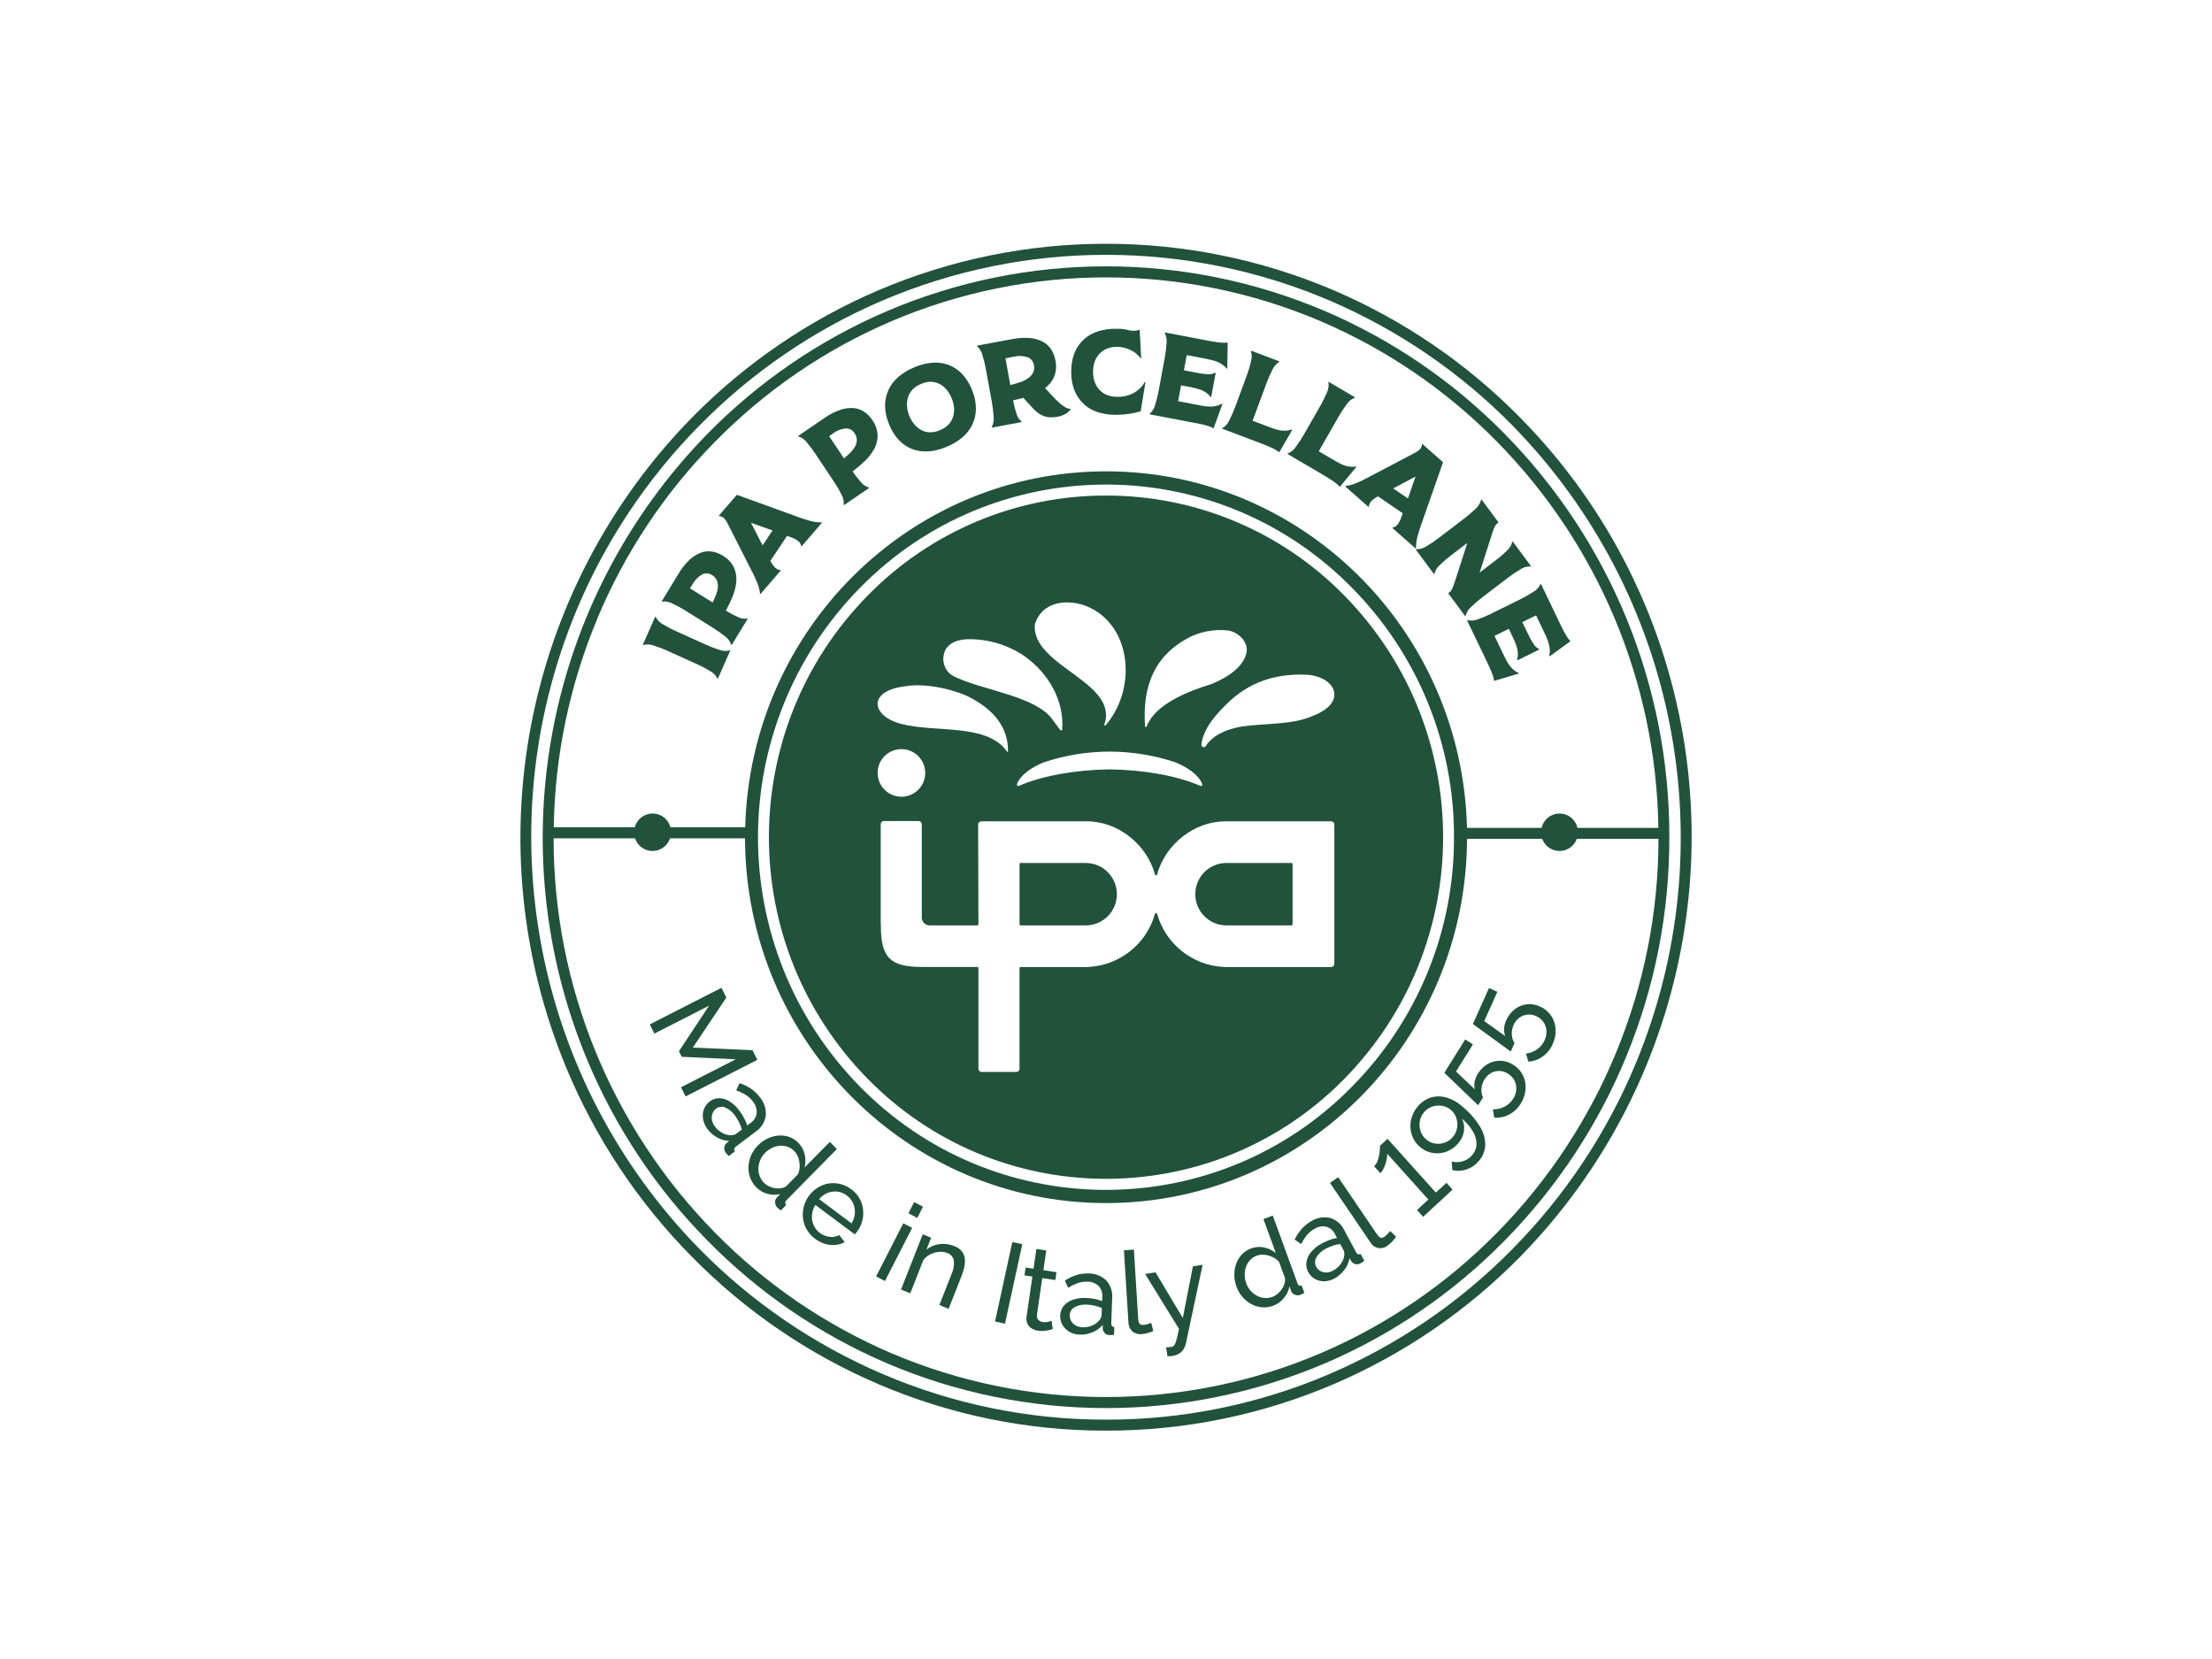 <svg xmlns="http://www.w3.org/2000/svg" xmlns:xlink="http://www.w3.org/1999/xlink" id="Livello_1" viewBox="0 0 741.68 556.26"><defs><style>      .cls-1 {        fill: none;      }      .cls-2 {        fill: #21523c;      }      .cls-3 {        clip-path: url(#clippath-1);      }      .cls-4 {        clip-path: url(#clippath);      }    </style><clipPath id="clippath"><rect class="cls-1" x="158.91" y="76.52" width="423.87" height="403.22"></rect></clipPath><clipPath id="clippath-1"><rect class="cls-1" x="79.58" y="61.97" width="582.52" height="437.83"></rect></clipPath></defs><g class="cls-4"><g class="cls-3"><path class="cls-2" d="M219.13,216.43c1.61.5,3.19,1.1,4.72,1.81l9.78,4.42c1.54.68,3.04,1.47,4.48,2.35,1.04.55,1.88,1.41,2.41,2.46l.18.08,4.14-9.4-.18-.08c-1.13.3-2.33.24-3.42-.17-1.61-.5-3.19-1.1-4.72-1.81l-9.78-4.42c-1.55-.68-3.04-1.47-4.48-2.35-1.04-.55-1.88-1.41-2.4-2.46l-.18-.08-4.14,9.4.18.08c1.13-.3,2.33-.24,3.42.17"></path><path class="cls-2" d="M225.41,202.34c1.53.71,3.02,1.52,4.45,2.42l9.12,5.7c1.44.89,2.82,1.87,4.14,2.93.96.69,1.68,1.66,2.06,2.77l.17.1,5.33-8.76-.17-.11c-1.05.17-2.13,0-3.08-.49-1.4-.62-2.76-1.34-4.06-2.14.88-1.6,1.67-3.26,2.34-4.95.65-1.59,1.05-3.27,1.18-4.98.11-1.59-.18-3.18-.84-4.63-.83-1.64-2.12-2.99-3.71-3.89-1.1-.7-2.34-1.17-3.63-1.38-1.27-.19-2.58-.05-3.78.4-1.41.56-2.7,1.38-3.8,2.44-1.43,1.38-2.67,2.95-3.67,4.67l-5.58,9.18.17.1c1.16-.15,2.34.07,3.36.63M232.11,196.04c.75-1.41,1.87-2.59,3.25-3.4,1.07-.58,2.38-.51,3.38.19.71.4,1.27,1.02,1.61,1.76.3.71.42,1.47.35,2.24-.07.87-.27,1.72-.59,2.54-.34.88-.73,1.76-1.17,2.64l-7.58-4.73.75-1.22Z"></path><path class="cls-2" d="M241.87,173.2c.34.12.66.32.92.57.16.16.3.33.43.51.31.44.58.9.81,1.38l7.96,15.64c.6,1.13,1.19,2.38,1.77,3.77.55,1.26.92,2.59,1.09,3.96l.15.13,6.81-7.9-.15-.13c-.25-.01-.5-.06-.74-.15-.36-.14-.68-.35-.96-.61-.29-.26-.54-.55-.77-.87-.31-.44-.6-.9-.86-1.37l-.03-.08,5.61-8.38,1.32.48c.51.17,1,.38,1.47.63.34.19.66.42.96.67.3.24.55.54.73.88.11.23.19.47.24.72l.15.13,6.81-7.9-.15-.13c-1.36.01-2.71-.18-4.01-.56-1.43-.4-2.74-.83-3.92-1.27l-20.44-7.41-6.07,7.03.15.13c.24.01.48.06.72.13M259.03,177.87l-3.33,5-3.9-7.59,7.23,2.59Z"></path><path class="cls-2" d="M270.51,148.34c1.11,1.29,2.13,2.64,3.06,4.07l5.99,9c.96,1.41,1.82,2.88,2.57,4.4.6,1.02.86,2.2.76,3.38l.11.17,8.42-5.75-.11-.17c-1.03-.28-1.94-.89-2.61-1.73-1.02-1.15-1.97-2.37-2.83-3.65,1.46-1.09,2.84-2.27,4.16-3.54,1.24-1.17,2.29-2.54,3.11-4.04.75-1.4,1.14-2.97,1.12-4.57-.09-1.84-.71-3.61-1.8-5.1-.71-1.1-1.65-2.05-2.74-2.77-1.08-.7-2.32-1.12-3.61-1.22-1.51-.09-3.02.13-4.45.63-1.87.66-3.63,1.57-5.24,2.71l-8.82,6.02.11.16c1.12.35,2.1,1.04,2.81,1.98M279.18,145.41c1.26-.97,2.77-1.58,4.35-1.74,1.22-.08,2.37.54,3,1.59.48.66.74,1.46.76,2.28-.01.76-.22,1.51-.59,2.18-.42.76-.96,1.45-1.58,2.06-.68.68-1.4,1.32-2.14,1.92l-4.97-7.48,1.18-.8Z"></path><path class="cls-2" d="M298.17,142.4c.78,2.04,1.97,3.9,3.51,5.46,1.31,1.3,2.89,2.28,4.63,2.87,1.71.57,3.52.77,5.31.59,1.93-.19,3.82-.68,5.6-1.44l.47-.2c1.78-.73,3.44-1.73,4.92-2.97,1.4-1.16,2.54-2.59,3.35-4.21.81-1.67,1.24-3.49,1.27-5.35,0-2.2-.45-4.37-1.32-6.38l-.08-.19c-.78-2.05-1.97-3.91-3.51-5.47-1.31-1.3-2.9-2.29-4.64-2.89-1.71-.56-3.52-.76-5.31-.58-1.91.19-3.79.67-5.56,1.42l-.47.2c-1.79.74-3.47,1.75-4.96,2.99-1.4,1.16-2.54,2.59-3.35,4.21-.81,1.67-1.25,3.51-1.27,5.37,0,2.2.46,4.37,1.33,6.39l.08.19ZM304.48,133.08c.32-.93.84-1.78,1.52-2.49.73-.76,1.62-1.37,2.61-1.76l.48-.2c.96-.42,2-.63,3.05-.61.97.02,1.93.26,2.8.68.91.46,1.72,1.1,2.38,1.87,1.49,1.78,2.39,3.98,2.57,6.29.07,1.03-.06,2.05-.38,3.03-.31.93-.82,1.78-1.5,2.49-.73.75-1.62,1.34-2.59,1.74l-.48.2c-.97.42-2.01.63-3.06.63-.98,0-1.94-.23-2.82-.67-.91-.46-1.72-1.1-2.38-1.87-.75-.88-1.35-1.87-1.78-2.94-.45-1.06-.71-2.19-.79-3.34-.07-1.03.06-2.06.38-3.03"></path><path class="cls-2" d="M329.41,119.05c.51,1.63.91,3.29,1.2,4.97l1.94,10.68c.31,1.68.52,3.37.62,5.08.14,1.17-.08,2.36-.64,3.4l.03.2,9.99-1.86-.03-.2c-.83-.68-1.43-1.61-1.7-2.64-.48-1.46-.86-2.95-1.15-4.45.59-.14,1.17-.27,1.73-.4.56-.13,1.14-.28,1.73-.44l2.65,2.91c.64.75,1.35,1.43,2.13,2.04.63.5,1.34.89,2.09,1.17.71.26,1.46.4,2.22.42.84.01,1.68-.06,2.51-.22.83-.16,1.63-.44,2.36-.84.73-.39,1.37-.92,1.88-1.57l-.03-.2c-.64-.03-1.25-.22-1.79-.56-.69-.42-1.34-.9-1.94-1.45-.67-.59-1.36-1.26-2.07-2.01-.71-.75-1.43-1.53-2.16-2.34l-.56-.63c1.32-.97,2.36-2.27,3.02-3.77.7-1.77.85-3.71.42-5.56-.22-1.3-.71-2.54-1.42-3.65-.72-1.08-1.69-1.96-2.83-2.57-1.35-.69-2.82-1.11-4.33-1.22-1.97-.16-3.94-.03-5.88.36l-11.81,2.2.04.2c.89.78,1.51,1.81,1.79,2.95M339.86,119.61c1.54-.38,3.16-.32,4.68.17,1.15.43,1.96,1.45,2.13,2.66.2.88.09,1.81-.32,2.62-.43.75-1.04,1.39-1.77,1.87-.84.56-1.75.99-2.71,1.3-1.03.34-2.07.62-3.13.85l-1.62-8.95,2.75-.52Z"></path><path class="cls-2" d="M363.49,135.61c1.36,1.19,2.95,2.08,4.68,2.61,1.85.58,3.77.87,5.71.86h.51c1.36,0,2.71-.1,4.06-.3,1.36-.19,2.7-.47,4.02-.86l1.61-9.81-.2-.04c-.89,1.53-2.16,2.79-3.69,3.67-1.77.94-3.77,1.39-5.77,1.31-1.01,0-2.02-.18-2.97-.51-.95-.33-1.81-.86-2.53-1.55-.76-.74-1.36-1.63-1.76-2.62-.47-1.19-.69-2.46-.65-3.73-.03-1.28.21-2.56.68-3.75.4-.99,1.01-1.88,1.79-2.61.74-.67,1.6-1.18,2.55-1.51.96-.33,1.97-.49,2.98-.48,1.49.01,2.97.34,4.33.96,1.43.64,2.67,1.62,3.61,2.86l.2-.08c-.12-1.57-.22-3.13-.27-4.69-.06-1.56-.15-3.12-.27-4.69l-.2-.08c-.3.19-.65.3-1.01.31-.38.02-.77.03-1.16.03-.62-.04-1.23-.15-1.83-.33-1.1-.25-2.23-.36-3.37-.34h-.51c-1.94-.02-3.86.25-5.72.81-1.73.52-3.33,1.4-4.7,2.57-1.39,1.23-2.49,2.75-3.21,4.45-.84,2.04-1.25,4.22-1.21,6.42v.2c-.06,2.19.33,4.38,1.16,6.41.71,1.7,1.79,3.23,3.17,4.46"></path><path class="cls-2" d="M401.33,141.92c.81.15,1.57.32,2.27.5.7.18,1.32.35,1.86.54.45.14.88.34,1.27.61l.21-.04,2.94-8.09-.19-.07c-.62.35-1.28.6-1.97.76-.67.15-1.36.22-2.04.2-.73-.02-1.46-.09-2.18-.21-.75-.13-1.55-.27-2.4-.44l-6.08-1.16.99-5.33,2.17.41c.85.16,1.64.32,2.37.49.7.16,1.38.36,2.05.61.63.24,1.22.55,1.78.93.58.41,1.1.9,1.53,1.47l.21-.04,1.48-7.96-.18-.12c-.79.42-1.69.59-2.57.49-1.17-.08-2.33-.23-3.48-.46l-4.41-.84.95-5.1,5.49,1.04c.85.16,1.65.33,2.39.5.71.16,1.42.37,2.1.62.64.24,1.26.55,1.83.92.59.39,1.12.87,1.57,1.42h.2l.16-8.62-.18-.11c-.46.1-.93.13-1.4.1-.57-.03-1.22-.09-1.93-.19-.72-.1-1.48-.22-2.29-.37l-2.46-.47-12.85-2.45-.03.2c.55,1.05.78,2.24.63,3.41-.1,1.7-.32,3.4-.64,5.08l-1.97,10.67c-.3,1.68-.71,3.34-1.22,4.96-.28,1.14-.91,2.17-1.81,2.94l-.04.2,13.43,2.56c.82.16,1.64.31,2.46.47"></path><path class="cls-2" d="M409.88,143.55l-.07.19,12.46,4.72c.71.27,1.4.54,2.08.81.67.27,1.3.53,1.87.79.52.23,1.03.49,1.52.77.37.2.72.45,1.04.73h.21l4.31-7.44-.17-.11c-.67.23-1.36.37-2.07.41-.69.03-1.37-.03-2.05-.16-.73-.14-1.44-.34-2.13-.59-.73-.26-1.5-.55-2.31-.86l-4.57-1.74,4.6-12.44c.58-1.6,1.26-3.17,2.04-4.68.48-1.08,1.28-1.98,2.28-2.59l.07-.18-9.51-3.61-.07.19c.37,1.12.38,2.33.04,3.46-.39,1.66-.88,3.3-1.49,4.89l-3.74,10.16c-.58,1.6-1.27,3.16-2.05,4.68-.47,1.08-1.27,1.98-2.28,2.59"></path><path class="cls-2" d="M431.78,152.03l-.1.17,11.51,6.76c.66.39,1.3.77,1.91,1.15.61.38,1.19.75,1.72,1.1.52.35.99.69,1.38,1.02.33.27.63.57.9.9l.21.03,5.47-6.61-.15-.13c-.7.12-1.4.14-2.1.05-.68-.09-1.35-.26-1.99-.5-.69-.26-1.36-.58-2-.95-.68-.38-1.39-.79-2.14-1.23l-4.22-2.48,6.58-11.49c.83-1.48,1.76-2.91,2.78-4.27.64-.98,1.58-1.74,2.67-2.17l.1-.17-8.79-5.17-.1.17c.18,1.17,0,2.37-.53,3.43-.66,1.57-1.41,3.1-2.27,4.57l-5.37,9.39c-.84,1.48-1.77,2.91-2.79,4.27-.64.98-1.58,1.74-2.67,2.16"></path><path class="cls-2" d="M451.06,163.1l7.81,6.89.13-.15c.01-.25.06-.5.15-.75.13-.36.34-.69.6-.98.26-.29.54-.55.85-.78.44-.32.89-.61,1.36-.87l.08-.03,8.29,5.67-.47,1.33c-.16.51-.37,1.01-.63,1.49-.18.35-.4.68-.66.98-.24.3-.53.55-.87.74-.22.12-.46.2-.71.24l-.13.15,7.81,6.89.13-.15c-.02-1.38.17-2.75.54-4.07.39-1.45.81-2.78,1.25-3.97l7.27-20.74-6.95-6.13-.13.15c-.01.25-.06.49-.13.73-.12.35-.31.66-.56.93-.16.15-.32.3-.5.43-.43.31-.89.59-1.36.83l-15.42,8.11c-1.11.6-2.35,1.21-3.71,1.8-1.24.56-2.56.94-3.91,1.11l-.13.14ZM474.62,159.8l-2.54,7.33-4.95-3.36,7.49-3.98Z"></path><path class="cls-2" d="M478.17,183.21c-.97.65-2.13.98-3.3.94l-.16.12,6.11,8.23.16-.12c.28-1.15.91-2.18,1.81-2.95,1.21-1.19,2.49-2.29,3.85-3.31l5.35-4.08-4.08,12.7c-.11.27-.21.55-.29.84-.11.36-.23.74-.38,1.11-.15.38-.32.74-.52,1.09-.16.3-.38.57-.65.79-.1.08-.22.16-.34.21l-.16.12,5.7,7.69.16-.12c.28-1.15.91-2.18,1.81-2.95,1.21-1.19,2.49-2.29,3.85-3.31l8.56-6.52c1.34-1.04,2.74-1.98,4.21-2.83.97-.65,2.13-.98,3.3-.94l.16-.12-6.1-8.23-.16.12c-.28,1.15-.91,2.17-1.8,2.95-1.21,1.19-2.49,2.29-3.85,3.31l-5.29,4.03,4.04-12.61c.07-.22.16-.5.27-.86.12-.35.24-.72.39-1.1.15-.38.32-.74.52-1.09.16-.3.38-.57.64-.79.1-.08.21-.15.34-.21l.16-.12-5.72-7.72-.16.12c-.28,1.15-.91,2.17-1.8,2.95-1.21,1.19-2.5,2.29-3.85,3.31l-8.56,6.52c-1.34,1.04-2.74,1.98-4.21,2.83"></path><path class="cls-2" d="M500.16,205.69c-1.51.76-3.06,1.41-4.66,1.97-1.08.45-2.27.55-3.41.28l-.18.08,5.98,12.46c.37.77.73,1.52,1.09,2.28.36.76.68,1.47.96,2.14.28.68.51,1.29.69,1.84.16.45.25.92.27,1.39l.16.14,8.16-2.42-.05-.2c-.64-.3-1.24-.68-1.78-1.15-.52-.46-.98-.97-1.37-1.54-.43-.6-.81-1.24-1.13-1.9-.35-.69-.71-1.43-1.09-2.22l-2.7-5.63,4.81-2.37.96,2.01c.38.79.72,1.54,1.02,2.23.29.66.54,1.34.74,2.03.18.65.29,1.32.32,2,.02.71-.07,1.43-.26,2.12l.16.15,7.19-3.55v-.22c-.82-.4-1.49-1.03-1.93-1.81-.63-1-1.21-2.04-1.71-3.11l-1.97-4.09,4.61-2.27,2.45,5.1c.38.79.72,1.54,1.03,2.24.3.68.55,1.38.76,2.09.2.66.32,1.35.37,2.04.04.71-.02,1.42-.19,2.11l.12.16,6.92-5.01v-.22c-.37-.32-.67-.68-.93-1.08-.32-.48-.65-1.04-1.01-1.68-.36-.64-.71-1.33-1.07-2.09-.36-.76-.73-1.51-1.09-2.28l-5.72-11.92-.18.09c-.49,1.07-1.3,1.96-2.32,2.54-1.41.93-2.88,1.77-4.4,2.51l-9.63,4.75Z"></path><polygon class="cls-2" points="252.32 352.14 232.31 351.25 243.54 334.47 241.92 331.21 217.88 343.47 219.41 346.56 237.76 337.2 227.65 352.47 228.58 354.35 246.7 355.18 228.35 364.55 229.87 367.63 253.93 355.37 252.32 352.14"></polygon><path class="cls-2" d="M253.42,379.41c1.81-1.22,3.02-3.15,3.34-5.31.18-2.22-.51-4.42-1.92-6.13-.81-1.11-1.81-2.07-2.94-2.86-1.21-.82-2.52-1.47-3.91-1.93l-1.16,2.41c1.13.4,2.22.92,3.25,1.55.91.57,1.71,1.31,2.35,2.18.92,1.09,1.38,2.5,1.28,3.92-.18,1.32-.91,2.5-2.02,3.25l-1.15.87c-.27-.87-.62-1.71-1.07-2.5-.45-.84-.95-1.64-1.52-2.4-.87-1.23-1.97-2.29-3.23-3.12-1.04-.68-2.25-1.07-3.49-1.12-1.18-.03-2.34.36-3.26,1.1-.88.65-1.55,1.55-1.94,2.57-.39,1.05-.49,2.19-.3,3.3.21,1.22.71,2.37,1.46,3.36.86,1.15,1.96,2.1,3.21,2.8,1.24.74,2.65,1.14,4.09,1.18l-.96.82c-.37.37-.61.85-.69,1.37-.09.66.1,1.32.53,1.82.09.12.22.28.38.46.17.18.37.39.6.62l2.07-1.58c-.19-.24-.27-.55-.23-.85.09-.31.29-.57.56-.74l6.65-5.04ZM245.87,380.56c-.43.08-.86.1-1.29.06-.91-.1-1.8-.4-2.59-.87-.89-.51-1.66-1.19-2.27-2.02-.54-.68-.9-1.5-1.04-2.36-.11-.71-.02-1.44.26-2.11.24-.6.64-1.13,1.15-1.52.89-.7,2.1-.84,3.13-.37,1.32.58,2.45,1.53,3.26,2.74.51.69.96,1.44,1.33,2.21.38.78.68,1.59.92,2.42l-1.96,1.48c-.27.18-.58.3-.9.34"></path><path class="cls-2" d="M280.6,385.26l-2.36-2.39-8.46,8.59c.34-1.41.36-2.88.05-4.29-.31-1.51-1.05-2.89-2.15-3.97-1.15-1.2-2.64-2.01-4.27-2.32-1.63-.3-3.31-.17-4.88.38-1.68.58-3.2,1.55-4.43,2.83-1.87,1.88-2.98,4.37-3.13,7.01-.08,1.28.11,2.55.54,3.75.45,1.23,1.17,2.36,2.1,3.28,1.02,1.02,2.28,1.76,3.67,2.14,1.42.42,2.91.45,4.35.1l-1.18,1.2c-.41.43-.61,1.03-.55,1.62.01.65.28,1.27.74,1.73.36.34.75.66,1.16.95l1.83-1.85c-.22-.21-.35-.51-.35-.81.05-.32.21-.6.45-.81l16.88-17.13ZM261.78,398.43c-.68.09-1.37.08-2.04-.05-.68-.12-1.34-.34-1.97-.65-.58-.28-1.11-.65-1.57-1.1-.66-.66-1.17-1.45-1.49-2.32-.31-.86-.45-1.77-.41-2.68.04-.93.25-1.84.62-2.7.38-.88.93-1.68,1.6-2.36.66-.67,1.42-1.22,2.26-1.64.81-.4,1.69-.66,2.59-.75.88-.08,1.77.01,2.62.29.88.29,1.68.8,2.33,1.47.61.64,1.08,1.41,1.35,2.25.31.91.46,1.87.46,2.83,0,.94-.19,1.87-.58,2.72l-3.98,4.04c-.54.35-1.14.57-1.77.65"></path><path class="cls-2" d="M285.41,398.78c-2.89-2.26-6.8-2.71-10.12-1.17-1.62.75-3.02,1.91-4.06,3.36-.8,1.09-1.39,2.33-1.72,3.64-.33,1.28-.42,2.6-.26,3.91.34,2.74,1.81,5.22,4.05,6.84,1.02.77,2.16,1.36,3.39,1.72,1.12.34,2.3.45,3.47.35,1.08-.09,2.13-.42,3.07-.95l-1.86-2.38c-.96.57-2.1.79-3.2.61-1.2-.14-2.34-.6-3.3-1.32-.91-.67-1.62-1.57-2.06-2.61-.46-1.05-.65-2.2-.56-3.34.1-1.22.49-2.39,1.14-3.42l13.22,9.87c.13-.13.26-.26.37-.41.15-.19.3-.38.45-.59,1.03-1.4,1.69-3.03,1.93-4.75.24-1.72.04-3.47-.58-5.09-.68-1.72-1.85-3.21-3.36-4.29M285.53,410.19l-10.87-8.12c.77-.93,1.76-1.65,2.87-2.1,1.05-.42,2.18-.56,3.3-.42,1.12.15,2.18.58,3.08,1.27.93.68,1.67,1.59,2.14,2.63.47,1.04.67,2.19.59,3.33-.08,1.21-.47,2.38-1.12,3.41"></path><polygon class="cls-2" points="309.47 404.62 306.51 403.06 304.59 406.81 307.55 408.37 309.47 404.62"></polygon><polygon class="cls-2" points="302.88 410.16 293.77 427.97 296.73 429.52 305.84 411.71 302.88 410.16"></polygon><path class="cls-2" d="M319.97,417.81c-1.05-.43-2.17-.67-3.31-.72-1.09-.05-2.18.09-3.23.42-1.02.32-1.97.83-2.8,1.5l1.58-4-2.82-1.14-7.28,18.52,3.1,1.26,4.39-11.17c.63-.81,1.44-1.47,2.37-1.92.9-.45,1.88-.73,2.89-.81.94-.09,1.89.04,2.77.38,1.12.37,1.95,1.31,2.19,2.46.17,1.6-.1,3.21-.79,4.66l-4.06,10.34,3.1,1.25,4.35-11.05c.42-1.03.73-2.1.95-3.19.19-.93.22-1.88.09-2.82-.13-.85-.5-1.65-1.05-2.31-.66-.75-1.49-1.32-2.43-1.66"></path><polygon class="cls-2" points="333.64 443.09 336.97 443.84 342.77 417.19 339.43 416.45 333.64 443.09"></polygon><path class="cls-2" d="M350.8,419.28l-3.3-.5-.96,6.62-2.66-.4-.38,2.63,2.66.4-1.94,13.34c-.15.82-.06,1.66.26,2.43.3.67.79,1.23,1.42,1.61.66.4,1.39.66,2.15.77.67.1,1.35.12,2.02.07.58-.05,1.16-.15,1.73-.29.5-.13.9-.24,1.2-.32l-.4-2.78c-.38.13-.77.25-1.16.34-.61.15-1.23.17-1.85.07-.55-.07-1.05-.34-1.43-.74-.39-.47-.57-1.08-.48-1.68l1.79-12.31,4.39.66.38-2.63-4.39-.66.96-6.62Z"></path><path class="cls-2" d="M372.6,443.72l.31-8.42c.2-2.18-.52-4.34-1.99-5.97-1.58-1.53-3.71-2.37-5.91-2.34-1.37-.05-2.73.12-4.04.52-1.39.44-2.71,1.07-3.93,1.87l1.12,2.42c1.02-.64,2.1-1.18,3.23-1.59,1.01-.36,2.08-.52,3.15-.48,1.41-.04,2.79.49,3.82,1.45.9.98,1.35,2.3,1.23,3.63l-.05,1.45c-.83-.34-1.7-.58-2.59-.74-.92-.17-1.86-.28-2.8-.31-1.5-.09-3,.12-4.42.6-1.18.39-2.24,1.1-3.05,2.04-.76.92-1.18,2.07-1.2,3.26-.05,1.1.21,2.19.76,3.14.56.96,1.37,1.76,2.34,2.31,1.07.6,2.27.93,3.5.95,1.43.04,2.85-.22,4.17-.77,1.35-.52,2.54-1.38,3.47-2.49l.03,1.27c.04.52.26,1.02.61,1.41.45.48,1.08.74,1.74.72.2,0,.39,0,.59-.01.24-.01.52-.04.85-.08l.1-2.61c-.31,0-.6-.13-.8-.35-.17-.27-.25-.59-.21-.9M369.37,441.05c-.03.32-.13.64-.3.92-.21.38-.46.74-.76,1.05-.65.66-1.43,1.17-2.3,1.5-.94.38-1.96.56-2.98.51-.86,0-1.71-.23-2.46-.66-.62-.36-1.12-.89-1.46-1.52-.31-.57-.47-1.21-.45-1.86.02-1.14.66-2.17,1.67-2.7,1.27-.68,2.71-.97,4.15-.85.85.03,1.7.15,2.53.34.83.19,1.65.46,2.43.79l-.08,2.47Z"></path><path class="cls-2" d="M384.81,443.98c-.49.15-.99.24-1.5.27-.4.03-.8-.08-1.12-.32-.32-.24-.51-.91-.58-2.02l-1.42-22.92-3.33.21,1.49,24.15c0,1.15.47,2.25,1.31,3.05.87.72,1.99,1.06,3.12.93.67-.05,1.34-.17,1.99-.36.67-.17,1.31-.41,1.93-.7l-.7-2.73c-.39.17-.78.32-1.19.44"></path><path class="cls-2" d="M396.59,441.92l-9.15-15.31-3.48.56,11.36,18.41c-.34,1.62-.62,2.86-.86,3.72-.14.63-.39,1.22-.75,1.76-.24.32-.59.53-.98.58-.25.04-.51.06-.76.06-.33.02-.66.03-.99.06l.46,2.96c.3.02.61.02.91.01.23,0,.47-.03.7-.07.84-.11,1.64-.4,2.36-.84.6-.38,1.1-.89,1.47-1.5.35-.56.6-1.17.74-1.81l5.62-26.44-3.26.53-3.39,17.32Z"></path><path class="cls-2" d="M435.58,431.05c-.27-.18-.46-.45-.54-.76l-8.28-22.71-3.13,1.17,4.15,11.39c-1.12-.9-2.42-1.53-3.83-1.85-1.48-.35-3.03-.24-4.45.31-1.57.56-2.92,1.59-3.88,2.96-.95,1.38-1.54,2.97-1.7,4.64-.18,1.78.05,3.58.68,5.25.45,1.25,1.13,2.42,2,3.42.84.98,1.85,1.79,2.98,2.4,1.11.6,2.33.97,3.58,1.07,1.3.1,2.61-.09,3.82-.56,1.35-.52,2.54-1.37,3.46-2.49.97-1.13,1.62-2.49,1.91-3.95l.58,1.59c.22.55.66.98,1.22,1.18.59.26,1.26.27,1.86.04.46-.19.91-.41,1.34-.66l-.9-2.45c-.28.11-.6.11-.88-.02M430.68,430.42c-.2.66-.5,1.29-.9,1.86-.4.57-.87,1.09-1.4,1.54-.49.42-1.04.75-1.64.98-.86.33-1.78.47-2.7.41-.9-.07-1.78-.32-2.57-.74-.82-.43-1.55-1.01-2.16-1.71-.63-.73-1.12-1.56-1.45-2.46-.32-.89-.5-1.82-.52-2.77-.02-.91.12-1.82.41-2.69.29-.85.75-1.63,1.35-2.29,1.24-1.35,3.05-2.03,4.87-1.83.95.1,1.87.36,2.73.77.84.39,1.59.96,2.19,1.67l1.95,5.35c.09.64.03,1.29-.16,1.9"></path><path class="cls-2" d="M455.33,420.53c-.29-.14-.52-.38-.64-.67l-3.98-7.39c-.92-1.97-2.63-3.46-4.71-4.1-2.14-.5-4.4-.12-6.26,1.05-1.2.66-2.29,1.52-3.21,2.55-.97,1.1-1.79,2.33-2.44,3.65l2.19,1.5c.55-1.08,1.21-2.1,1.97-3.04.68-.83,1.52-1.52,2.46-2.04,1.19-.76,2.63-1.03,4.01-.73,1.27.38,2.32,1.28,2.89,2.48l.69,1.28c-.89.14-1.76.38-2.59.71-.88.33-1.74.73-2.57,1.18-1.33.71-2.52,1.66-3.5,2.81-.82.95-1.37,2.11-1.59,3.34-.19,1.18.02,2.39.61,3.42.51.97,1.28,1.77,2.24,2.31.97.54,2.07.8,3.18.77,1.22-.04,2.42-.38,3.48-.99,1.25-.71,2.33-1.67,3.19-2.82.9-1.15,1.49-2.5,1.72-3.93l.67,1.08c.3.42.74.73,1.23.89.63.18,1.31.08,1.86-.28.13-.07.29-.18.5-.31.2-.14.43-.31.7-.52l-1.23-2.29c-.26.15-.58.19-.87.11M450.64,421.5c-.22.9-.64,1.75-1.22,2.47-.62.82-1.4,1.5-2.3,1.99-.74.44-1.59.69-2.45.71-.71,0-1.41-.18-2.02-.55-.56-.33-1.02-.8-1.32-1.37-.56-1-.53-2.21.07-3.18.75-1.24,1.84-2.24,3.13-2.88.75-.41,1.53-.75,2.34-1.01.81-.27,1.65-.47,2.5-.58l1.17,2.17c.13.3.21.62.21.95.02.44-.02.87-.12,1.3"></path><path class="cls-2" d="M465.31,413.7c-.35.38-.73.72-1.15,1.01-.32.23-.72.34-1.12.31-.4-.03-.9-.51-1.52-1.42l-12.83-18.89-2.75,1.9,13.51,19.91c1.02,1.86,3.35,2.54,5.21,1.52.22-.12.42-.26.61-.41,1.1-.81,2.06-1.81,2.83-2.94l-1.98-1.97c-.24.35-.51.68-.8,1"></path><path class="cls-2" d="M481.45,399.89l-16.21-18.05-2.52,2.33s-.02.32-.03.85c-.03.65-.1,1.3-.2,1.95-.11.77-.31,1.53-.58,2.26-.24.69-.65,1.3-1.18,1.8l2.1,2.33c.41-.4.75-.87,1-1.39.3-.6.56-1.23.77-1.87.19-.61.34-1.24.45-1.87.08-.47.1-.95.04-1.43l13.84,15.41-3.81,3.52,2.04,2.27,9.89-9.13-2.04-2.28-3.56,3.28Z"></path><path class="cls-2" d="M490.39,371.08c-1.57-1.44-3.45-2.5-5.5-3.1-1.7-.49-3.51-.48-5.21.04-1.71.57-3.23,1.62-4.35,3.03-1.13,1.31-1.9,2.89-2.24,4.58-.33,1.61-.24,3.29.27,4.86.52,1.58,1.47,2.99,2.75,4.06,1.2,1.06,2.67,1.76,4.25,2.03,1.57.27,3.17.11,4.66-.45,1.55-.58,2.92-1.56,3.96-2.84.66-.77,1.18-1.67,1.52-2.63.32-.92.46-1.89.41-2.86-.04-.94-.29-1.87-.71-2.71,1.49,1.23,2.75,2.71,3.73,4.38.75,1.27,1.15,2.72,1.14,4.2-.04,1.33-.54,2.6-1.41,3.6-.82,1-1.92,1.72-3.16,2.09-1.21.38-2.51.41-3.74.07l.2,2.9c1.62.38,3.31.29,4.88-.26,1.59-.56,2.99-1.54,4.05-2.83,1.27-1.46,2.02-3.31,2.11-5.24.03-2.18-.57-4.32-1.72-6.18-1.57-2.56-3.56-4.84-5.89-6.75M488.55,378.2c-.19,1.12-.68,2.17-1.42,3.04-.72.87-1.67,1.53-2.74,1.9-1.04.37-2.16.47-3.26.29-1.1-.18-2.13-.66-2.97-1.4-.86-.73-1.5-1.69-1.85-2.76-.36-1.06-.45-2.2-.26-3.31.19-1.12.67-2.16,1.41-3.02.72-.87,1.68-1.53,2.75-1.89,1.06-.36,2.19-.46,3.3-.28,2.25.36,4.1,1.95,4.8,4.12.35,1.07.43,2.2.24,3.31"></path><path class="cls-2" d="M507.44,357.07c-2.56-1.75-5.89-1.88-8.58-.33-1.37.78-2.51,1.91-3.32,3.26-.53.82-.9,1.73-1.09,2.69-.17.85-.15,1.72.06,2.56l-6.31-5.99,5.67-9.08-2.59-1.66-6.99,11.19,11.33,10.87,1.62-2.59c-.44-.97-.61-2.03-.5-3.09.1-1.06.44-2.08,1.01-2.99.53-.88,1.29-1.62,2.19-2.12,1.8-1.01,4.02-.92,5.73.24.92.56,1.66,1.37,2.15,2.32.45.92.66,1.94.59,2.96-.08,1.09-.43,2.15-1.03,3.07-.71,1.15-1.73,2.08-2.93,2.69-1.2.62-2.53.92-3.88.9l.43,2.77c1.72.14,3.45-.21,4.98-1.02,1.62-.85,2.98-2.12,3.92-3.69.92-1.43,1.48-3.06,1.62-4.75.13-1.59-.15-3.18-.83-4.62-.72-1.49-1.85-2.74-3.26-3.6"></path><path class="cls-2" d="M516.44,337.53c-2.77-1.38-6.09-1.05-8.54.86-1.25.97-2.23,2.24-2.86,3.69-.41.89-.65,1.84-.72,2.82-.06.86.08,1.72.41,2.53l-7.06-5.07,4.39-9.8-2.8-1.28-5.41,12.07,12.7,9.22,1.26-2.8c-.56-.9-.88-1.93-.91-2.99-.05-1.07.16-2.13.6-3.1.41-.95,1.06-1.78,1.88-2.4.79-.59,1.72-.97,2.69-1.09,1.04-.11,2.08.07,3.02.53,1.97.85,3.29,2.73,3.43,4.87.07,1.1-.14,2.19-.6,3.18-.55,1.24-1.43,2.3-2.54,3.07-1.1.78-2.39,1.27-3.73,1.43l.8,2.69c1.73-.1,3.4-.69,4.8-1.7,1.49-1.07,2.66-2.52,3.38-4.2.72-1.54,1.05-3.23.97-4.94-.08-1.59-.58-3.13-1.45-4.47-.91-1.37-2.2-2.46-3.71-3.12"></path><path class="cls-2" d="M411.93,289.35h-.75c-5.78.03-10.44,4.74-10.41,10.52.03,5.78,4.74,10.44,10.52,10.41h21.74c.21,0,.37-.17.37-.37v-20.18c0-.21-.16-.38-.37-.38h-21.1Z"></path><path class="cls-2" d="M559.72,280.71c.13-50.64-19.76-99.29-55.32-135.34-17.15-17.44-37.55-31.38-60.03-41.02-46.96-20.06-100.08-20.06-147.04,0-22.49,9.64-42.88,23.57-60.03,41.02-54.38,55.49-70.32,138.12-40.48,209.85,9.45,22.7,23.19,43.35,40.48,60.84,17.15,17.45,37.55,31.38,60.03,41.02,46.96,20.06,100.08,20.06,147.04,0,22.49-9.64,42.88-23.57,60.03-41.01,35.57-36.06,55.45-84.7,55.32-135.35M200.17,207.65c9.27-22.26,22.74-42.52,39.7-59.66,16.82-17.11,36.82-30.78,58.88-40.23,46.05-19.67,98.14-19.67,144.2,0,22.05,9.45,42.05,23.12,58.88,40.23,34.11,34.59,53.53,81.02,54.22,129.59h-27.13c-.75-3.32-4.06-5.41-7.38-4.65-2.32.53-4.13,2.34-4.65,4.65h-25.01c-1.65-66.31-55.19-119.54-121.01-119.54s-119.27,53.14-121.01,119.35h-25.07c-.86-3.3-4.22-5.28-7.52-4.42-2.17.56-3.86,2.26-4.42,4.42h-27.18c.37-23.96,5.3-47.62,14.53-69.74M487.52,280.71c.12,31.3-12.17,61.36-34.18,83.62-44.71,45.57-117.89,46.26-163.46,1.55-.52-.51-1.04-1.03-1.55-1.55-45.57-46.43-45.57-120.79,0-167.22,44.71-45.57,117.89-46.26,163.46-1.55.52.51,1.04,1.03,1.55,1.55,22.01,22.25,34.3,52.32,34.18,83.62M501.82,413.45c-16.83,17.11-36.82,30.77-58.88,40.23-46.05,19.66-98.14,19.66-144.19,0-22.05-9.46-42.05-23.12-58.88-40.23-34.78-35.27-54.27-82.83-54.25-132.37h27.32c1.06,3.24,4.54,5,7.78,3.94,1.87-.61,3.33-2.08,3.94-3.94h25.14c.2,67.58,54.32,122.31,121.06,122.31s120.75-54.62,121.04-122.12h25.21c1.16,3.2,4.7,4.85,7.9,3.69,1.72-.62,3.07-1.97,3.69-3.69h27.39c-.03,49.47-19.52,96.95-54.25,132.18"></path><path class="cls-2" d="M370.84,166.16c-30.07-.05-58.89,12.05-79.92,33.55-44.14,44.98-44.14,117.02,0,162,43.32,44.14,114.22,44.81,158.36,1.49.5-.49,1-.99,1.49-1.49,44.14-44.98,44.14-117.02,0-162-21.03-21.5-49.85-33.6-79.92-33.55M438.23,226.25c3.33.09,7.69,1.78,8.91,5.05,1.35,3.79-2.25,7.04-7.21,8.84-6.6,2.88-15.32,2.34-23.27,3.42-5.85.91-10.21,3.25-12.31,6.5-.07.12-.16.23-.27.32-.11.07-.23.12-.36.15-.75,0-.87-.47-.87-1.01.75-5.6,5.11-10.29,9.46-14.44,6.33-5.74,14.36-9.38,25.92-8.84M394.14,255.62h.03c3.85,1.61,7.69,4.07,8.93,7.27.1.24,0,.51-.24.62-.11.05-.24.05-.35,0-8.07-3.48-19.16-5.39-30.46-5.54-11.29.16-22.39,2.06-30.46,5.54-.24.09-.51-.03-.6-.28-.04-.11-.04-.24.01-.35,1.23-3.2,5.08-5.66,8.93-7.26h.03c7.04-2.35,14.42-3.57,21.84-3.61h0s.25,0,.25,0h.26c7.42.05,14.8,1.26,21.84,3.61M397.58,214.34c4.41-2.54,9.52-3.55,14.57-2.89,3.67.88,6.25,4.07,5.86,7.04-.75,4.69-5.86,8.48-11.71,10.83-8.71,2.71-18.77,6.86-21.77,14.08-.21.54-.57.57-.6,0-.73-10.72,1.46-22.13,13.66-29.06M363.05,202.78c16.14,5.41,18.66,27.38,7.81,40.25-.26.35-.68.23-.6,0,5.1-14.44-24.63-19.67-23.27-33.75,2.44-7.63,10.37-8.21,16.07-6.49M316.95,217.94c1.35-2.45,4.08-3.43,7.21-3.61,6.9-.19,13.68,1.81,19.38,5.7,8.26,5.87,13.26,15.07,12.62,24.4,0,.07,0,.14-.01.22-.06.36-.51.29-.75,0-1.35-1.81-1.15-1.59-2.65-3.58-5.45-7.39-21.83-9.45-31.45-13.62-1.69-.73-3.28-1.47-4.25-3.42-.99-1.9-1.02-4.16-.08-6.08M303.3,230.14c7.96-1.44,18.07,1.7,21.77,3.61,8.38,4.34,12.91,10.29,12.91,17.87,0,.9-.1.66-.6,0-6.8-9.05-23.74-5.97-34.85-8.82-10.2-2.37-12.07-11.05.77-12.66M302.14,251.19c4.41-.06,8.03,3.47,8.09,7.87.06,4.41-3.47,8.03-7.87,8.09-4.41.06-8.03-3.47-8.09-7.87,0-.04,0-.07,0-.11-.02-4.38,3.5-7.94,7.87-7.98M447.41,323.16c0,.6-.48,1.08-1.07,1.08h-35.95s-.09,0-.13-.03c-10.48-.53-19.44-7.7-22.28-17.8-.17-.4-.56-.4-.72,0-2.83,10.1-11.79,17.26-22.27,17.8-.04.02-.09.03-.14.03h-22.64c-.21,0-.37.17-.37.38v33.72c0,.6-.47,1.08-1.07,1.09h-11.63c-.6,0-1.07-.49-1.07-1.09v-33.73c0-.21-.17-.37-.37-.38h-17.75s-.6-.01-.8-.01c-10.66-.02-13.84-3.08-13.8-13.99l-.05-.61v-33.24c0-.6.47-1.08,1.07-1.09h11.63c.6,0,1.07.49,1.07,1.09,0,0-.02,23.02,0,30.75v.22c-.14,1.46.91,2.76,2.36,2.92h16.26c.1,0,.2-.04.27-.11.07-.07.11-.17.11-.27l-.11-33.42c0-.29.11-.57.31-.77.2-.2.47-.32.76-.32h35.23c10.47-.04,20.24,7.62,23,17.82.17.39.55.39.72,0,2.76-10.19,12.53-17.85,23-17.82h35.35c.6,0,1.08.49,1.07,1.08h0s0,46.69,0,46.69Z"></path><path class="cls-2" d="M364.08,289.36h-21.86c-.21,0-.37.17-.37.37v20.18c0,.21.16.38.37.38h21.74c5.78.04,10.49-4.62,10.53-10.4.03-5.78-4.62-10.49-10.4-10.53"></path><path class="cls-2" d="M509.69,421.41c56.53-57.69,73.09-143.58,42.08-218.15-9.82-23.59-24.11-45.07-42.08-63.24-17.83-18.14-39.03-32.62-62.41-42.65-48.82-20.85-104.04-20.85-152.86,0-23.38,10.02-44.58,24.51-62.41,42.65-56.53,57.69-73.09,143.58-42.08,218.15,9.82,23.59,24.11,45.07,42.08,63.24,17.83,18.14,39.03,32.63,62.41,42.65,24.14,10.36,50.14,15.68,76.4,15.63h.05c26.27.04,52.27-5.28,76.4-15.63,23.38-10.02,44.58-24.51,62.41-42.65M370.84,476c-25.79.05-51.31-5.17-75.01-15.34-22.94-9.84-43.75-24.05-61.26-41.85-55.48-56.62-71.74-140.91-41.3-214.1,9.64-23.16,23.67-44.23,41.3-62.07,17.5-17.8,38.31-32.02,61.26-41.85,47.91-20.46,102.1-20.46,150.02,0,22.95,9.84,43.75,24.05,61.25,41.85,55.48,56.61,71.74,140.91,41.3,214.1-9.64,23.16-23.67,44.23-41.3,62.08-17.5,17.8-38.31,32.01-61.25,41.85-23.7,10.17-49.22,15.39-75.01,15.34"></path></g></g></svg>